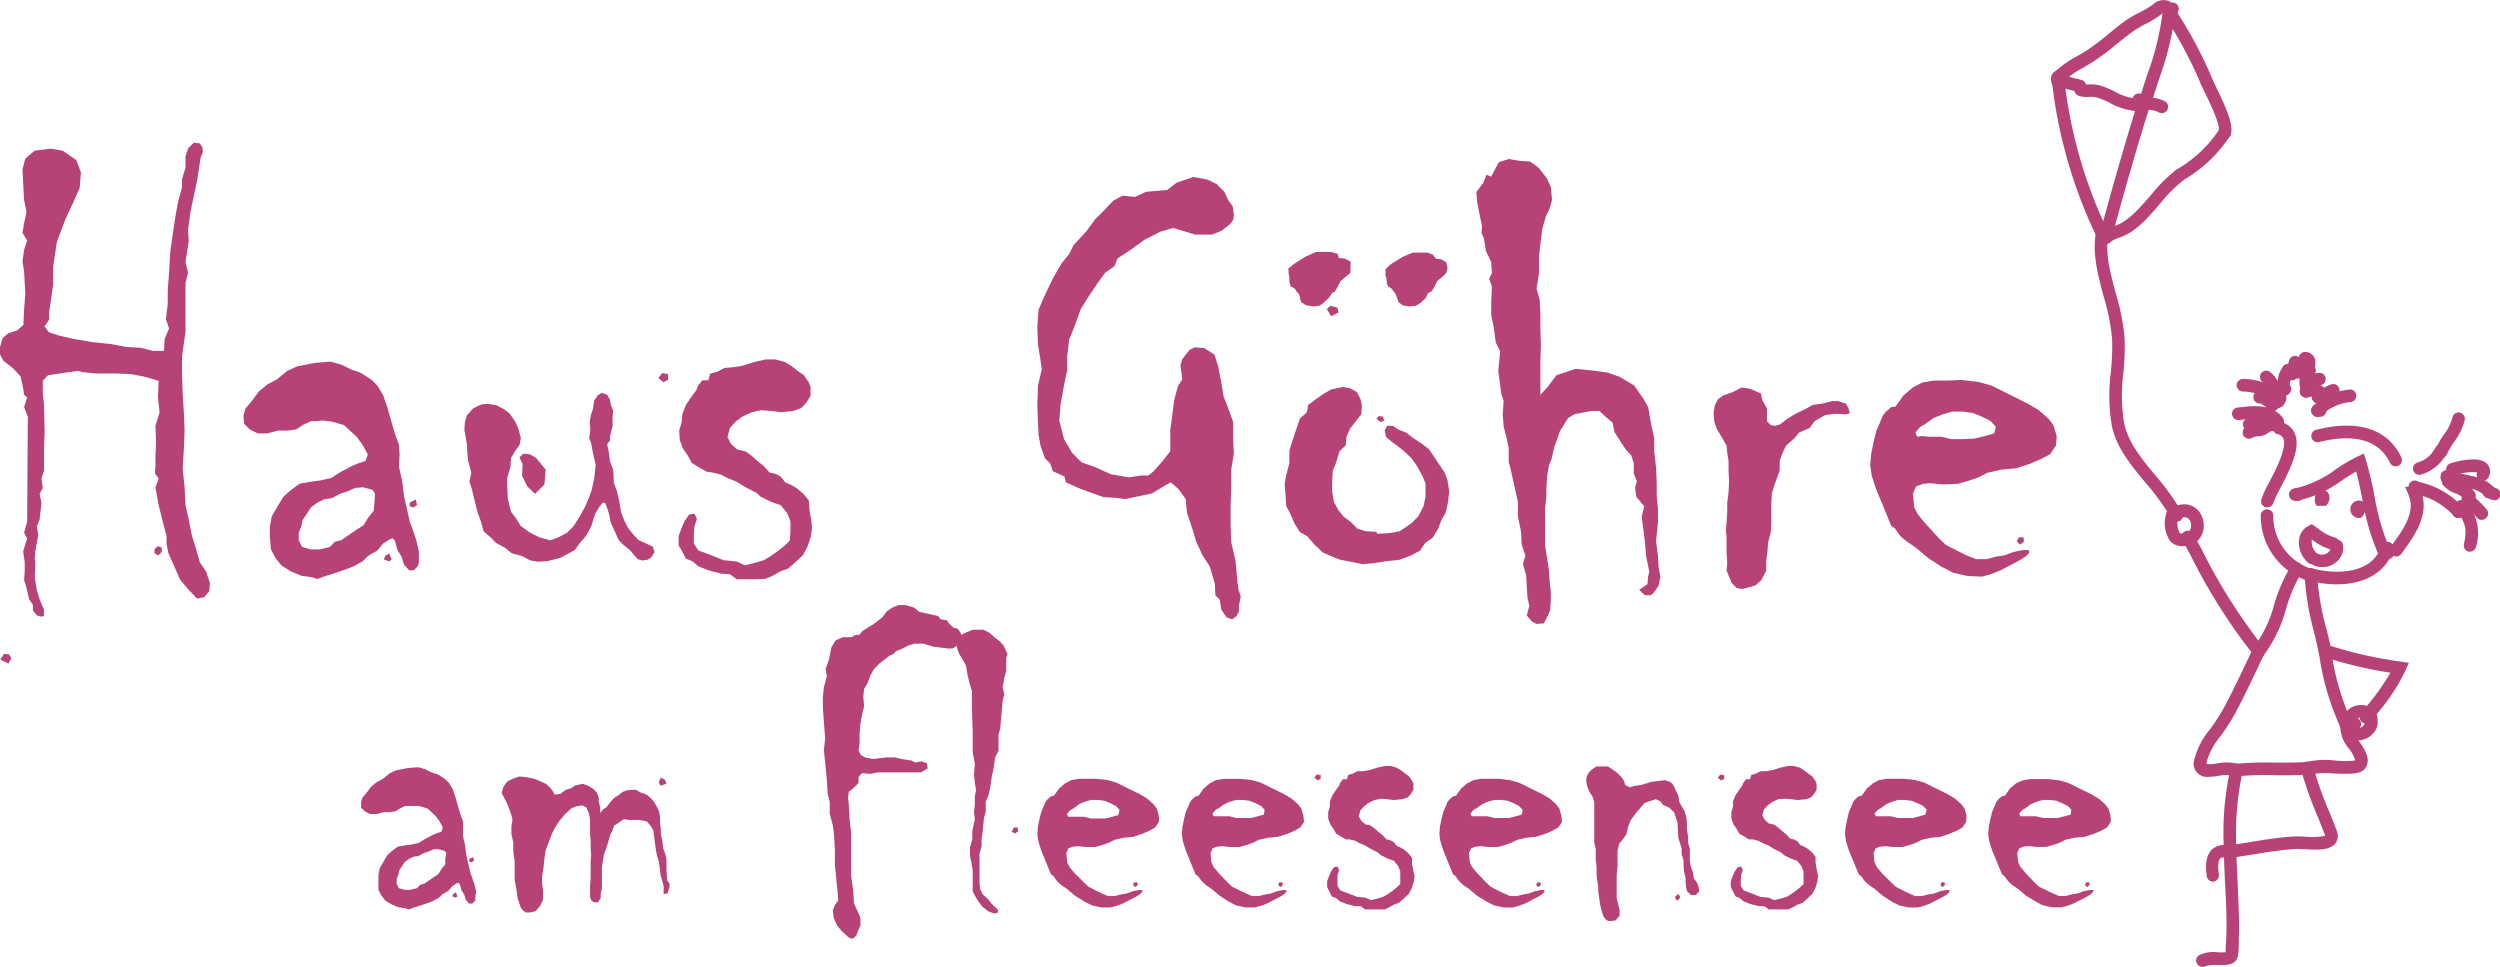 <svg id="Ebene_1" data-name="Ebene 1" xmlns="http://www.w3.org/2000/svg" viewBox="0 0 266.02 102.87"><defs><style>.cls-1,.cls-2{fill:#b74277;}.cls-1{fill-rule:evenodd;}</style></defs><path class="cls-1" d="M660.89,547.78" transform="translate(-406.79 -488.96)"/><path class="cls-2" d="M660.89,548.45a.66.66,0,0,1-.66-.57l-.07-.5a.66.66,0,0,1,.56-.75.67.67,0,0,1,.76.56l.07.5a.68.68,0,0,1-.57.76Z" transform="translate(-406.79 -488.96)"/><path class="cls-2" d="M654.16,558.86a.67.67,0,0,1-.65-.53c-.15-.7-.32-1.41-.49-2.11a28.78,28.78,0,0,1-1-6.11.67.67,0,0,1,.66-.68h0a.67.67,0,0,1,.67.65,27.74,27.74,0,0,0,1,5.83c.17.7.35,1.43.5,2.14a.67.67,0,0,1-.52.79Z" transform="translate(-406.79 -488.96)"/><path class="cls-2" d="M658.55,565.93a.64.64,0,0,1-.41-.14.67.67,0,0,1-.11-.94l.65-.81a24.38,24.38,0,0,0,2.47-3.5,43.7,43.7,0,0,1-7.2-1.72.67.67,0,0,1-.42-.85.66.66,0,0,1,.85-.41,44.72,44.72,0,0,0,7.87,1.8l.86.13-.35.8a21,21,0,0,1-3,4.58l-.64.81A.66.66,0,0,1,658.55,565.93Z" transform="translate(-406.79 -488.96)"/><path class="cls-2" d="M659.05,566H659l-.49-.07a.67.67,0,0,1,.18-1.33l.5.07a.67.67,0,0,1,.57.76A.67.67,0,0,1,659.05,566Z" transform="translate(-406.79 -488.96)"/><path class="cls-2" d="M657.73,567.74a1.1,1.1,0,0,1-.25,0,1.51,1.51,0,0,1-1.18-1,.67.67,0,0,1,.39-.86.66.66,0,0,1,.86.4c.06.15.12.16.14.16a.79.79,0,0,0,.63-.33.48.48,0,0,0,.11-.48.67.67,0,0,1,1.23-.51,1.73,1.73,0,0,1-.29,1.81A2.16,2.16,0,0,1,657.73,567.74Z" transform="translate(-406.79 -488.96)"/><path class="cls-2" d="M656.92,567.14a.7.7,0,0,1-.44-.17.68.68,0,0,1-.05-1l.4-.45a.67.67,0,0,1,.94-.05.66.66,0,0,1,.05.94l-.4.45A.66.66,0,0,1,656.92,567.14Z" transform="translate(-406.79 -488.96)"/><path class="cls-2" d="M644.12,580.23a.67.67,0,0,1-.09-1.33c.7-.1,1.43-.21,2.2-.34,1.48-.24,3-.49,4.51-.58a10.7,10.7,0,0,1,1.21,0,7.26,7.26,0,0,0,2.23-.08.62.62,0,0,1,0-.1c-.21-.55-.47-1.2-.74-1.88a40.5,40.5,0,0,1-1.81-5.09.68.68,0,0,1,.5-.81.67.67,0,0,1,.8.5,39.68,39.68,0,0,0,1.74,4.9c.29.69.55,1.35.76,1.92a1.35,1.35,0,0,1-.12,1.34c-.6.81-2,.72-3.41.63-.41,0-.8-.05-1,0-1.43.09-2.93.34-4.37.57-.79.13-1.53.25-2.25.34Z" transform="translate(-406.79 -488.96)"/><path class="cls-2" d="M644.07,580.3a.66.66,0,0,1-.33-.09.67.67,0,0,1-.24-.92l0-.07a.67.67,0,1,1,1.15.68l0,.07A.67.67,0,0,1,644.07,580.3Z" transform="translate(-406.79 -488.96)"/><path class="cls-2" d="M641.14,591.84a.67.67,0,0,1-.39-1.21,3.41,3.41,0,0,1,2-.34,8.1,8.1,0,0,0,.86,0c0-.21,0-.61.07-1.35v-.21c.08-1.48,0-3.58-.12-5.61-.06-1.29-.12-2.51-.12-3.46a.67.67,0,0,1,.66-.68.66.66,0,0,1,.67.66c0,.94.07,2.14.13,3.42.09,2.06.19,4.19.12,5.74,0,0,0,.09,0,.18,0,1.63-.12,2-.35,2.24-.4.44-1.11.44-1.93.43a4.35,4.35,0,0,0-1.17.08A.65.65,0,0,1,641.14,591.84Z" transform="translate(-406.79 -488.96)"/><path class="cls-2" d="M642.27,582.78a.68.68,0,0,1-.66-.57c-.21-1.39,0-2.37.6-2.91a2.07,2.07,0,0,1,2-.31.67.67,0,0,1-.35,1.29c-.22-.07-.62-.14-.8,0s-.32.7-.16,1.72a.68.68,0,0,1-.56.76Z" transform="translate(-406.79 -488.96)"/><path class="cls-2" d="M647.13,558.92a.68.68,0,0,1-.51-.23,60.37,60.37,0,0,1-6.72-10.62c-.29-.53-.58-1.06-.86-1.59a.67.67,0,1,1,1.17-.64l.87,1.6a59,59,0,0,0,6.56,10.38.66.66,0,0,1-.08.94A.64.64,0,0,1,647.13,558.92Z" transform="translate(-406.79 -488.96)"/><path class="cls-2" d="M639.37,547a.63.63,0,0,1-.5-.24.67.67,0,0,1,.07-.94l.25-.21a.67.67,0,0,1,.94.07.68.68,0,0,1-.07.95l-.25.21A.72.72,0,0,1,639.37,547Z" transform="translate(-406.79 -488.96)"/><path class="cls-2" d="M639,547.08a1.73,1.73,0,0,1-1.27-.52,3.41,3.41,0,0,1-.4-3.06.67.67,0,0,1,.82-.46.65.65,0,0,1,.47.81,2.27,2.27,0,0,0,.09,1.79s.15.16.55.08a.66.66,0,0,1,.79.51.67.67,0,0,1-.52.79A2.61,2.61,0,0,1,639,547.08Z" transform="translate(-406.79 -488.96)"/><path class="cls-2" d="M638.4,544.42h-.11l-.44-.07a.67.67,0,0,1,.22-1.32l.43.07a.67.67,0,0,1-.1,1.33Z" transform="translate(-406.79 -488.96)"/><path class="cls-2" d="M630.47,514.5a.66.66,0,0,1-.59-.36,51.64,51.64,0,0,1-4.69-16,1.71,1.71,0,0,0-.07-.26c-.25-.79,0-1.29.93-1.62a.67.67,0,0,1,.86.39.67.67,0,0,1-.39.86l-.1,0a2,2,0,0,1,.1.5,50.19,50.19,0,0,0,4.54,15.51.66.66,0,0,1-.28.9A.68.68,0,0,1,630.47,514.5Z" transform="translate(-406.79 -488.96)"/><path class="cls-1" d="M625.93,496.41" transform="translate(-406.79 -488.96)"/><path class="cls-1" d="M626.28,496.84" transform="translate(-406.79 -488.96)"/><path class="cls-2" d="M625.79,497.88a.7.7,0,0,1-.45-.17.67.67,0,0,1-.05-.95,10.48,10.48,0,0,1,2.48-1.8c.39-.22.8-.46,1.19-.72a24.66,24.66,0,0,0,2.16-1.64c.67-.55,1.36-1.12,2.07-1.6a12.3,12.3,0,0,1,1.26-.71,9.46,9.46,0,0,0,1.39-.82,1.64,1.64,0,0,1,1.68-.42,1.78,1.78,0,0,1,1,1.55.67.67,0,0,1-.57.76.66.66,0,0,1-.75-.57,1.17,1.17,0,0,0-.14-.48,1.1,1.1,0,0,0-.34.2,10,10,0,0,1-1.62,1,11.56,11.56,0,0,0-1.11.63c-.66.45-1.33,1-2,1.53a26.31,26.31,0,0,1-2.28,1.73c-.42.27-.84.52-1.24.76a9.3,9.3,0,0,0-2.17,1.54A.68.68,0,0,1,625.79,497.88Z" transform="translate(-406.79 -488.96)"/><path class="cls-2" d="M637.61,490.83a.67.67,0,0,1-.54-.26.68.68,0,0,1,.13-.94l.35-.27a.68.68,0,0,1,.94.13.67.67,0,0,1-.13.94l-.35.27A.66.66,0,0,1,637.61,490.83Z" transform="translate(-406.79 -488.96)"/><path class="cls-2" d="M638.75,508.24a.67.67,0,0,1-.57-.32.68.68,0,0,1,.22-.92,13.56,13.56,0,0,0,4.54-4.26.66.66,0,0,1,.91-.24.67.67,0,0,1,.24.92,14.84,14.84,0,0,1-5,4.72A.64.64,0,0,1,638.75,508.24Z" transform="translate(-406.79 -488.96)"/><path class="cls-1" d="M638.75,507.57" transform="translate(-406.79 -488.96)"/><path class="cls-1" d="M638.24,508.58" transform="translate(-406.79 -488.96)"/><path class="cls-2" d="M630.88,514.91a.7.7,0,0,1-.52-.25.67.67,0,0,1,.1-.94,4.17,4.17,0,0,1,1.3-.7l.29-.11c1.29-.51,2.48-1.88,3.63-3.21a16.23,16.23,0,0,1,2.55-2.56.66.66,0,0,1,.93.15.67.67,0,0,1-.15.94,15.1,15.1,0,0,0-2.32,2.34c-1.26,1.46-2.55,3-4.15,3.58l-.31.12a3.06,3.06,0,0,0-.93.49A.66.66,0,0,1,630.88,514.91Z" transform="translate(-406.79 -488.96)"/><path class="cls-2" d="M630.88,514.91a.67.67,0,0,1-.66-.55l-.09-.55a.67.67,0,0,1,1.31-.23l.1.55a.67.67,0,0,1-.54.77Z" transform="translate(-406.79 -488.96)"/><path class="cls-2" d="M638.4,544.42a.67.67,0,0,1-.59-.35,25,25,0,0,0-2.74-3.77c-1.57-1.9-3.06-3.69-3.56-6a19.45,19.45,0,0,1-.11-5.74,27.67,27.67,0,0,0,.14-3.49,22.73,22.73,0,0,0-.9-4.55c-.61-2.26-1.23-4.6-.83-6.76a.68.68,0,0,1,.79-.54.67.67,0,0,1,.53.78c-.36,1.87.21,4,.8,6.18a23.55,23.55,0,0,1,.94,4.83,27.8,27.8,0,0,1-.14,3.66,18.46,18.46,0,0,0,.09,5.35c.43,2,1.81,3.71,3.28,5.48a25.82,25.82,0,0,1,2.88,4,.67.67,0,0,1-.26.91A.72.72,0,0,1,638.4,544.42Z" transform="translate(-406.79 -488.96)"/><path class="cls-2" d="M638.4,544.42a.7.7,0,0,1-.41-.14.66.66,0,0,1-.12-.93l.26-.36a.67.67,0,0,1,.94-.12.66.66,0,0,1,.13.93l-.27.36A.67.67,0,0,1,638.4,544.42Z" transform="translate(-406.79 -488.96)"/><path class="cls-2" d="M639.94,546.9a.66.66,0,0,1-.58-.34.67.67,0,0,1,.25-.91,1.07,1.07,0,0,0,.24-1.22c-.17-.39-.5-.52-1-.39a.67.67,0,1,1-.34-1.29,2,2,0,0,1,2.58,1.18,2.34,2.34,0,0,1-.81,2.88A.66.66,0,0,1,639.94,546.9Z" transform="translate(-406.79 -488.96)"/><path class="cls-2" d="M639.94,546.9l-.14,0-.32-.07a.67.67,0,0,1,.28-1.31l.33.08a.66.66,0,0,1,.5.79A.67.67,0,0,1,639.94,546.9Z" transform="translate(-406.79 -488.96)"/><path class="cls-2" d="M647.13,558.92a.64.64,0,0,1-.43-.16.67.67,0,0,1-.08-.94,13.13,13.13,0,0,0,2.16-4.53,17.75,17.75,0,0,1,1.86-4.24.67.67,0,0,1,1.11.74,16.43,16.43,0,0,0-1.7,3.93,14.61,14.61,0,0,1-2.41,5A.68.68,0,0,1,647.13,558.92Z" transform="translate(-406.79 -488.96)"/><path class="cls-2" d="M652.58,550.76a.66.66,0,0,1-.23,0,7.27,7.27,0,0,1-5-6.92.67.67,0,0,1,.64-.68.65.65,0,0,1,.69.64,5.94,5.94,0,0,0,4.1,5.71.67.67,0,0,1,.39.86A.66.66,0,0,1,652.58,550.76Z" transform="translate(-406.79 -488.96)"/><path class="cls-2" d="M655.44,551.14a11.21,11.21,0,0,1-2.94-.4.67.67,0,0,1-.46-.82.66.66,0,0,1,.82-.47c2.07.57,6.27.81,7.32-2.37a.67.67,0,0,1,.85-.42.66.66,0,0,1,.42.84C660.58,550.11,658.08,551.14,655.44,551.14Z" transform="translate(-406.79 -488.96)"/><path class="cls-2" d="M660.46,548.31a.66.66,0,0,1-.6-.38,25.55,25.55,0,0,1-1.71-5.93c-.21-1-.4-2-.65-2.87-.47.27-.94.57-1.43.89a12.46,12.46,0,0,1-4.69,2.19.65.65,0,0,1-.77-.53.66.66,0,0,1,.53-.78,11.71,11.71,0,0,0,4.2-2,17.17,17.17,0,0,1,2.29-1.35l.69-.33.23.73a35.7,35.7,0,0,1,.9,3.77,25.08,25.08,0,0,0,1.62,5.63.68.68,0,0,1-.32.89A.72.72,0,0,1,660.46,548.31Z" transform="translate(-406.79 -488.96)"/><path class="cls-2" d="M651,542.26a.67.67,0,0,1-.08-1.33l.28,0a.67.67,0,0,1,.17,1.33l-.29,0Z" transform="translate(-406.79 -488.96)"/><path class="cls-1" d="M648.82,539.66" transform="translate(-406.79 -488.96)"/><path class="cls-1" d="M648.61,539.59" transform="translate(-406.79 -488.96)"/><path class="cls-1" d="M648.82,539.66" transform="translate(-406.79 -488.96)"/><path class="cls-2" d="M648.06,542.94l-.18,0a.67.67,0,0,1-.47-.83,12.57,12.57,0,0,1,.85-1.85c.72-1.38,1.91-3.67,1.49-4.65a.83.83,0,0,0-.61-.46.66.66,0,1,1,.36-1.28,2.13,2.13,0,0,1,1.47,1.21c.68,1.56-.54,3.91-1.52,5.79a12.31,12.31,0,0,0-.75,1.6A.66.66,0,0,1,648.06,542.94Z" transform="translate(-406.79 -488.96)"/><path class="cls-2" d="M649.28,535.15a.67.67,0,0,1-.64-.49l-.19-.67a.67.67,0,0,1,1.29-.35l.19.66a.67.67,0,0,1-.47.82Z" transform="translate(-406.79 -488.96)"/><path class="cls-2" d="M648,534.89a.66.66,0,0,1-.67-.58.68.68,0,0,1,.58-.75,1.24,1.24,0,0,0,.67-.21.67.67,0,1,1,1,.93,2.31,2.31,0,0,1-1.46.61Z" transform="translate(-406.79 -488.96)"/><path class="cls-2" d="M646.1,535.64a.67.67,0,0,1-.56-.29.68.68,0,0,1,.18-.93,2.69,2.69,0,0,1,1.15-.36c.36,0,.53-.08.6-.19a.67.67,0,1,1,1.13.71,2,2,0,0,1-1.55.81,1.53,1.53,0,0,0-.58.14A.62.62,0,0,1,646.1,535.64Z" transform="translate(-406.79 -488.96)"/><path class="cls-2" d="M648,534.89a.69.69,0,0,1-.5-.21c-.07-.09-.26-.06-.66,0a3.94,3.94,0,0,1-.6.09.67.67,0,1,1-.08-1.33l.4-.07a1.87,1.87,0,0,1,1.93.39.66.66,0,0,1,0,.94A.7.7,0,0,1,648,534.89Z" transform="translate(-406.79 -488.96)"/><path class="cls-2" d="M649.1,534.48a.65.65,0,0,1-.54-.27c-.68-.92-2.21-.72-3.44-.56h-.07a.68.68,0,0,1-.75-.58.67.67,0,0,1,.58-.75H645c1.41-.18,3.54-.45,4.69,1.1a.67.67,0,0,1-.15.93A.63.63,0,0,1,649.1,534.48Z" transform="translate(-406.79 -488.96)"/><path class="cls-1" d="M649.1,533.81" transform="translate(-406.79 -488.96)"/><path class="cls-1" d="M648.57,532.07" transform="translate(-406.79 -488.96)"/><path class="cls-2" d="M648.57,532.74a.67.67,0,0,1-.44-1.17l.32-.27a.67.67,0,1,1,.88,1l-.32.28A.65.65,0,0,1,648.57,532.74Z" transform="translate(-406.79 -488.96)"/><path class="cls-2" d="M648.69,532.48a1.91,1.91,0,0,1-1.09-.42,1,1,0,0,0-.29-.17.67.67,0,0,1-.74-.59.66.66,0,0,1,.58-.74,1.7,1.7,0,0,1,1.22.41c.24.17.3.19.36.17a.66.66,0,0,1,.8.49.67.67,0,0,1-.49.81A1.45,1.45,0,0,1,648.69,532.48Z" transform="translate(-406.79 -488.96)"/><path class="cls-2" d="M648.88,532.46a.66.66,0,0,1-.65-.56c-.17-.95-1.83-1.25-2.79-1.28a.67.67,0,0,1-.65-.69.68.68,0,0,1,.69-.65c.86,0,3.7.29,4.06,2.4a.66.66,0,0,1-.54.77Z" transform="translate(-406.79 -488.96)"/><path class="cls-2" d="M648.32,532.15l0-.09a.67.67,0,1,1,1.22-.54l-.61.28Z" transform="translate(-406.79 -488.96)"/><path class="cls-2" d="M648.89,532.47a.67.67,0,0,1-.24-1.3l.4-.15a.67.67,0,0,1,.47,1.25l-.4.15A.59.59,0,0,1,648.89,532.47Z" transform="translate(-406.79 -488.96)"/><path class="cls-2" d="M649.28,532.32a.67.67,0,0,1-.61-.4.69.69,0,0,1,.08-.68,1.25,1.25,0,0,1,.32-1.17A.67.67,0,0,1,650,530a.66.66,0,0,1,0,.94h0l0,0a.93.93,0,0,1-.53,1.24A.66.66,0,0,1,649.28,532.32Z" transform="translate(-406.79 -488.96)"/><path class="cls-2" d="M649.56,531.18a.64.64,0,0,1-.59-.37.66.66,0,0,1,.3-.89l.28-.14a.67.67,0,1,1,.6,1.19l-.29.14A.6.6,0,0,1,649.56,531.18Z" transform="translate(-406.79 -488.96)"/><path class="cls-2" d="M649.52,531.09a2,2,0,0,1-1.57-1,2,2,0,0,0-.41-.48.67.67,0,0,1-.14-.93.66.66,0,0,1,.93-.15,3,3,0,0,1,.7.78c.39.53.45.52.63.46a.68.68,0,0,1,.83.46.67.67,0,0,1-.46.83A1.89,1.89,0,0,1,649.52,531.09Z" transform="translate(-406.79 -488.96)"/><path class="cls-2" d="M649.85,531a.66.66,0,0,1-.3-.07l-.28-.14a.66.66,0,1,1,.59-1.19l.29.14a.66.66,0,0,1-.3,1.26Z" transform="translate(-406.79 -488.96)"/><path class="cls-2" d="M649.56,530.9a.64.64,0,0,1-.35-.1.68.68,0,0,1-.21-.93,2.1,2.1,0,0,0,.19-.61,2.31,2.31,0,0,1,.65-1.37.67.67,0,0,1,.87,1,1.81,1.81,0,0,0-.22.65,2.93,2.93,0,0,1-.36,1A.67.67,0,0,1,649.56,530.9Z" transform="translate(-406.79 -488.96)"/><path class="cls-2" d="M650.63,529.42a.67.67,0,0,1-.48-.2l-.35-.35a.68.68,0,0,1,0-1,.66.66,0,0,1,.94,0l.36.36a.67.67,0,0,1-.47,1.14Z" transform="translate(-406.79 -488.96)"/><path class="cls-2" d="M650.63,529.42a.67.67,0,0,1-.67-.64,2,2,0,0,1,.25-1,1.42,1.42,0,0,0,.13-.32.66.66,0,0,1,.7-.63.68.68,0,0,1,.63.71,2.15,2.15,0,0,1-.25.82,1.06,1.06,0,0,0-.13.34.67.67,0,0,1-.64.7Z" transform="translate(-406.79 -488.96)"/><path class="cls-2" d="M650.63,529.42a.67.67,0,0,1-.48-.2.66.66,0,0,1,0-.94l.36-.36a.66.66,0,0,1,.94,0,.68.68,0,0,1,0,1l-.35.35A.67.67,0,0,1,650.63,529.42Z" transform="translate(-406.79 -488.96)"/><path class="cls-2" d="M651.33,529.24a1.26,1.26,0,0,1-.76-.32.67.67,0,0,1-.11-.94.65.65,0,0,1,.73-.22,1.28,1.28,0,0,1,.34-.24.65.65,0,0,1,.89.29.67.67,0,0,1-.29.9.32.32,0,0,0,0,.07,1,1,0,0,1-.64.45Z" transform="translate(-406.79 -488.96)"/><path class="cls-2" d="M652.14,529a.62.62,0,0,1-.43-.16l-.31-.26a.67.67,0,1,1,.86-1l.31.26a.68.68,0,0,1,.08.94A.67.67,0,0,1,652.14,529Z" transform="translate(-406.79 -488.96)"/><path class="cls-2" d="M652.14,529a.67.67,0,0,1-.5-1.12.63.63,0,0,0,.13-.2.67.67,0,0,1,.34-1.27,1.11,1.11,0,0,1,1,.7,1.74,1.74,0,0,1-.46,1.67A.64.64,0,0,1,652.14,529Z" transform="translate(-406.79 -488.96)"/><path class="cls-2" d="M652.54,529.06h0l-.4,0a.67.67,0,1,1,.08-1.34l.4,0a.67.67,0,0,1,0,1.33Z" transform="translate(-406.79 -488.96)"/><path class="cls-2" d="M652.26,530.91a.69.69,0,0,1-.55-.29,2,2,0,0,1,0-1.92,3.46,3.46,0,0,0,.14-.43.67.67,0,0,1,1.31.25,3.93,3.93,0,0,1-.2.64,2.1,2.1,0,0,0-.18.71.67.67,0,0,1-.55,1Z" transform="translate(-406.79 -488.96)"/><path class="cls-2" d="M652.18,531.25h-.13a.66.66,0,0,1-.52-.78l.07-.36a.67.67,0,0,1,1.31.26l-.07.36A.66.66,0,0,1,652.18,531.25Z" transform="translate(-406.79 -488.96)"/><path class="cls-2" d="M652.18,531.25a.65.65,0,0,1-.57-.32.67.67,0,0,1,.24-.92,1.28,1.28,0,0,0,.28-.38,1.6,1.6,0,0,1,1.51-1,.65.65,0,0,1,.62.7.66.66,0,0,1-.7.63h0a1.68,1.68,0,0,0-.23.33,2.15,2.15,0,0,1-.76.85A.58.58,0,0,1,652.18,531.25Z" transform="translate(-406.79 -488.96)"/><path class="cls-2" d="M652.18,531.25a.65.65,0,0,1-.65-.53.68.68,0,0,1,.52-.79l.36-.07a.67.67,0,0,1,.26,1.31l-.36.07Z" transform="translate(-406.79 -488.96)"/><path class="cls-1" d="M652.54,530.52" transform="translate(-406.79 -488.96)"/><path class="cls-1" d="M653.46,531.19" transform="translate(-406.79 -488.96)"/><path class="cls-2" d="M653.46,531.86h-.12a.67.67,0,0,1-.54-.78,3.34,3.34,0,0,0,.06-.51.68.68,0,0,1,.7-.64.67.67,0,0,1,.63.7,3.48,3.48,0,0,1-.08.69A.66.66,0,0,1,653.46,531.86Z" transform="translate(-406.79 -488.96)"/><path class="cls-2" d="M653.46,531.86a.67.67,0,0,1-.66-.57.65.65,0,0,1,.56-.76,2.27,2.27,0,0,0,.7-.3,4.22,4.22,0,0,1,.8-.37.66.66,0,0,1,.84.43.67.67,0,0,1-.44.84,3.8,3.8,0,0,0-.55.26,3.3,3.3,0,0,1-1.15.46Z" transform="translate(-406.79 -488.96)"/><path class="cls-1" d="M653.39,532.64" transform="translate(-406.79 -488.96)"/><path class="cls-2" d="M653.39,533.31a.72.72,0,0,1-.44-.16.68.68,0,0,1-.07-.95,6.3,6.3,0,0,1,3.78-1.77.67.67,0,1,1,.24,1.31,5.13,5.13,0,0,0-3,1.34A.67.67,0,0,1,653.39,533.31Z" transform="translate(-406.79 -488.96)"/><path class="cls-2" d="M653.67,533.31h-.28a.67.67,0,0,1,0-1.34h.28a.67.67,0,0,1,0,1.34Z" transform="translate(-406.79 -488.96)"/><path class="cls-2" d="M661.71,538.58a.66.66,0,0,1-.61-.38v0c-1.42-3-4.88-2.88-7.54-2.2a.67.67,0,0,1-.81-.48.68.68,0,0,1,.48-.82c4.45-1.14,7.68-.09,9.08,2.94v0a.67.67,0,0,1-.32.89A.71.71,0,0,1,661.71,538.58Z" transform="translate(-406.79 -488.96)"/><path class="cls-1" d="M665.64,537.19" transform="translate(-406.79 -488.96)"/><path class="cls-2" d="M664.22,539.49a.68.68,0,0,1-.63-.44.67.67,0,0,1,.4-.86,3,3,0,0,0,1.89-1.5.67.67,0,1,1,1.21.57,4.36,4.36,0,0,1-2.64,2.18A.68.68,0,0,1,664.22,539.49Z" transform="translate(-406.79 -488.96)"/><path class="cls-1" d="M666.55,537.19" transform="translate(-406.79 -488.96)"/><path class="cls-2" d="M666.55,537.7a.74.74,0,0,1-.25-.05.67.67,0,0,1-.36-.87,9.05,9.05,0,0,1,.89-1.56,5.28,5.28,0,0,0,.91-1.8.67.67,0,1,1,1.31.27,6.59,6.59,0,0,1-1.11,2.27,7.87,7.87,0,0,0-.77,1.33A.69.69,0,0,1,666.55,537.7Z" transform="translate(-406.79 -488.96)"/><path class="cls-1" d="M666.76,537.26" transform="translate(-406.79 -488.96)"/><path class="cls-1" d="M667.75,538.9" transform="translate(-406.79 -488.96)"/><path class="cls-2" d="M671,540.1a.86.86,0,0,1-.27-.05.66.66,0,0,1-.36-.83,6,6,0,0,0-2.41.31.66.66,0,0,1-.85-.41.67.67,0,0,1,.41-.85s3-1,3.94.07a1.2,1.2,0,0,1,.15,1.36A.67.67,0,0,1,671,540.1Z" transform="translate(-406.79 -488.96)"/><path class="cls-1" d="M667.75,538.9" transform="translate(-406.79 -488.96)"/><path class="cls-1" d="M667.89,539.75" transform="translate(-406.79 -488.96)"/><path class="cls-1" d="M668.25,539.58" transform="translate(-406.79 -488.96)"/><path class="cls-2" d="M671.68,541.94a.66.66,0,0,1-.42-.15l0,0a3,3,0,0,0-1.6-.85.67.67,0,1,1,.07-1.33,4.11,4.11,0,0,1,2.37,1.14l0,0a.67.67,0,0,1,.1.94A.65.65,0,0,1,671.68,541.94Z" transform="translate(-406.79 -488.96)"/><path class="cls-2" d="M672.14,542.15a.47.47,0,0,1-.16,0,1.58,1.58,0,0,1-.47-.2l-.07,0a.67.67,0,1,1,.47-1.25,1.92,1.92,0,0,1,.25.12l.14.07a.66.66,0,0,1-.16,1.31Z" transform="translate(-406.79 -488.96)"/><path class="cls-1" d="M671.68,541.27" transform="translate(-406.79 -488.96)"/><path class="cls-1" d="M669.66,540.25" transform="translate(-406.79 -488.96)"/><path class="cls-2" d="M669.66,540.92a.63.63,0,0,1-.19,0l-.59-.14a6.36,6.36,0,0,1-1.27-.39.67.67,0,1,1,.57-1.21,5.25,5.25,0,0,0,1,.29,7.07,7.07,0,0,1,.69.18.66.66,0,0,1-.2,1.3Z" transform="translate(-406.79 -488.96)"/><path class="cls-2" d="M668,540.81a.67.67,0,0,1-.65-.55l-.07-.39a.67.67,0,1,1,1.31-.24l.07.39a.66.66,0,0,1-.54.78Z" transform="translate(-406.79 -488.96)"/><path class="cls-2" d="M669.52,542.37a.68.68,0,0,1-.58-.34,1.76,1.76,0,0,0-.86-.56,3.14,3.14,0,0,1-1.36-.93l-.06-.09,0-.1a1.5,1.5,0,0,0-.07-.2.9.9,0,0,1,0-.87.8.8,0,0,1,.69-.31.67.67,0,0,1,.67.67.85.85,0,0,1,0,.22,3.64,3.64,0,0,0,.72.39,2.84,2.84,0,0,1,1.48,1.12.67.67,0,0,1-.25.91A.66.66,0,0,1,669.52,542.37Z" transform="translate(-406.79 -488.96)"/><path class="cls-2" d="M670.87,544.28a.67.67,0,0,1-.53-.26,11.38,11.38,0,0,0-.83-.89c-.21-.21-.42-.42-.62-.64a.67.67,0,1,1,1-.9c.18.2.37.39.57.59a12.9,12.9,0,0,1,.94,1,.67.67,0,0,1-.11.94A.65.65,0,0,1,670.87,544.28Z" transform="translate(-406.79 -488.96)"/><path class="cls-1" d="M669.39,542" transform="translate(-406.79 -488.96)"/><path class="cls-2" d="M669.62,547.66l-.13,0a.66.66,0,0,1-.52-.79c.36-1.71.18-2.19-.82-3.66a.67.67,0,0,1,.18-.93.67.67,0,0,1,.93.18,4.93,4.93,0,0,1,1,4.69A.68.68,0,0,1,669.62,547.66Z" transform="translate(-406.79 -488.96)"/><path class="cls-2" d="M668.39,544.07a.78.78,0,0,1-.21,0,.66.66,0,0,1-.42-.84l.14-.43a.66.66,0,0,1,.84-.42.67.67,0,0,1,.43.84l-.15.43A.66.66,0,0,1,668.39,544.07Z" transform="translate(-406.79 -488.96)"/><path class="cls-2" d="M668.39,544.07a.72.72,0,0,1-.5-.22,7.58,7.58,0,0,0-3.64-2.22.66.66,0,0,1-.47-.82.68.68,0,0,1,.83-.46,8.83,8.83,0,0,1,4.27,2.6.67.67,0,0,1-.49,1.12Z" transform="translate(-406.79 -488.96)"/><path class="cls-2" d="M664.43,541.66a.7.7,0,0,1-.25,0l-.64-.26a.67.67,0,1,1,.5-1.24l.64.26a.67.67,0,0,1-.25,1.29Z" transform="translate(-406.79 -488.96)"/><path class="cls-1" d="M663.86,541.42" transform="translate(-406.79 -488.96)"/><path class="cls-1" d="M663.79,540.73" transform="translate(-406.79 -488.96)"/><path class="cls-2" d="M661.74,548.17a.68.68,0,0,1-.54-1.07c1.19-1.6,2.67-3.58,1.9-5.43l-.38-.92h1.14a.67.67,0,0,1,.67.67.69.69,0,0,1,0,.2c.68,2.38-1,4.61-2.22,6.27A.68.68,0,0,1,661.74,548.17Z" transform="translate(-406.79 -488.96)"/><path class="cls-2" d="M635.27,499.76l-.19,0a.67.67,0,0,1-.45-.84c.22-.72.45-1.42.68-2.11a29.42,29.42,0,0,0,1.56-6.26l.06-.59h.75a.66.66,0,0,1,.47,1.13,32.56,32.56,0,0,1-1.57,6.14c-.23.68-.46,1.38-.67,2.08A.66.66,0,0,1,635.27,499.76Z" transform="translate(-406.79 -488.96)"/><path class="cls-1" d="M635.27,499.1" transform="translate(-406.79 -488.96)"/><path class="cls-1" d="M635,499.52" transform="translate(-406.79 -488.96)"/><path class="cls-2" d="M635,500.33a.67.67,0,0,1-.67-.67v-.14a.67.67,0,0,1,.67-.67.66.66,0,0,1,.66.67v.14A.66.66,0,0,1,635,500.33Z" transform="translate(-406.79 -488.96)"/><path class="cls-2" d="M635,500.33h-.08l-.62-.08a.66.66,0,0,1,.16-1.32l.61.07a.67.67,0,0,1-.07,1.33Z" transform="translate(-406.79 -488.96)"/><path class="cls-2" d="M636.83,501a.68.68,0,0,1-.36-.1,2.54,2.54,0,0,0-.73-.22,3.79,3.79,0,0,1-1.07-.33.66.66,0,0,1-.27-.9.65.65,0,0,1,.9-.27,3.27,3.27,0,0,0,.71.19,3.67,3.67,0,0,1,1.17.39.67.67,0,0,1,.21.92A.64.64,0,0,1,636.83,501Z" transform="translate(-406.79 -488.96)"/><path class="cls-1" d="M636.83,500.37" transform="translate(-406.79 -488.96)"/><path class="cls-1" d="M643.51,503.08" transform="translate(-406.79 -488.96)"/><path class="cls-2" d="M643.51,503.75a.78.78,0,0,1-.21,0,.67.67,0,0,1-.42-.85c.21-.6-.9-2.9-1.43-4-.16-.32-.31-.64-.44-.91a43.52,43.52,0,0,0-3.94-7.37.67.67,0,0,1,1.07-.81,45.14,45.14,0,0,1,4.09,7.62c.12.27.27.57.42.9,1.1,2.28,1.85,4,1.5,5A.69.69,0,0,1,643.51,503.75Z" transform="translate(-406.79 -488.96)"/><path class="cls-2" d="M637.68,491.27a.66.66,0,0,1-.66-.56l-.07-.44a.66.66,0,0,1,1.31-.21l.08.44a.67.67,0,0,1-.56.76Z" transform="translate(-406.79 -488.96)"/><path class="cls-2" d="M634,500.75h0a6.32,6.32,0,0,1-2.69-.84,9.14,9.14,0,0,0-1.44-.59,3.3,3.3,0,0,0-.8-.05,2.71,2.71,0,0,1-1.14-.13.76.76,0,0,1-.42-.51l-.08,0h0l-.84-.23-.08,0a2,2,0,0,1-.69-.42l0,0a.66.66,0,0,1,0-.94.67.67,0,0,1,.94-.05l0,0a.66.66,0,0,0,.26.15l.79.22.11,0,.39.12a.67.67,0,0,1,.45.47H629a4,4,0,0,1,1.18.09,9.6,9.6,0,0,1,1.67.68,5.53,5.53,0,0,0,2.12.71.67.67,0,0,1,0,1.33Z" transform="translate(-406.79 -488.96)"/><path class="cls-2" d="M626.21,498.07h-.08a.67.67,0,0,1-.58-.75l.07-.55a.67.67,0,0,1,.75-.58.67.67,0,0,1,.57.75l-.07.55A.67.67,0,0,1,626.21,498.07Z" transform="translate(-406.79 -488.96)"/><path class="cls-2" d="M630.47,514.5a.67.67,0,0,1-.26-1.28l.31-.14a.67.67,0,0,1,.53,1.23l-.31.13A.66.66,0,0,1,630.47,514.5Z" transform="translate(-406.79 -488.96)"/><path class="cls-2" d="M630.79,514.36a.65.65,0,0,1-.54-.27l-.33-.44a.67.67,0,1,1,1.07-.8l.33.45a.66.66,0,0,1-.14.93A.65.65,0,0,1,630.79,514.36Z" transform="translate(-406.79 -488.96)"/><path class="cls-2" d="M631.06,514l-.17,0a.68.68,0,0,1-.48-.82c.79-3,2.87-10.33,3.88-13.35a.67.67,0,0,1,.85-.42.66.66,0,0,1,.42.84c-1,3-3.07,10.3-3.86,13.27A.67.67,0,0,1,631.06,514Z" transform="translate(-406.79 -488.96)"/><path class="cls-1" d="M634.18,503.53" transform="translate(-406.79 -488.96)"/><path class="cls-1" d="M633.85,501.36" transform="translate(-406.79 -488.96)"/><path class="cls-2" d="M634,500.75a.66.66,0,0,1-.4-.13.68.68,0,0,1-.13-.94l.38-.49a.66.66,0,0,1,.93-.13.65.65,0,0,1,.13.93l-.37.5A.67.67,0,0,1,634,500.75Z" transform="translate(-406.79 -488.96)"/><path class="cls-1" d="M634.5,503.68" transform="translate(-406.79 -488.96)"/><path class="cls-1" d="M635,505.14" transform="translate(-406.79 -488.96)"/><path class="cls-1" d="M635,505.14" transform="translate(-406.79 -488.96)"/><path class="cls-1" d="M635,505.14" transform="translate(-406.79 -488.96)"/><path class="cls-1" d="M636.76,502.71" transform="translate(-406.79 -488.96)"/><path class="cls-1" d="M635.41,501.4" transform="translate(-406.79 -488.96)"/><path class="cls-1" d="M635.41,501.4" transform="translate(-406.79 -488.96)"/><path class="cls-1" d="M635.41,501.4" transform="translate(-406.79 -488.96)"/><path class="cls-1" d="M637.6,506.67" transform="translate(-406.79 -488.96)"/><path class="cls-1" d="M642,503.55" transform="translate(-406.79 -488.96)"/><path class="cls-1" d="M638.75,507.57" transform="translate(-406.79 -488.96)"/><path class="cls-2" d="M641.81,571.62a1.41,1.41,0,0,1-1.53-1.84,8.3,8.3,0,0,1,1.7-3.25,22.27,22.27,0,0,0,1.49-2.33c.87-1.62,1.78-3.54,2.44-4.94l.62-1.3a.67.67,0,0,1,1.2.59c-.16.32-.37.76-.61,1.28-.67,1.41-1.59,3.35-2.47,5a24.14,24.14,0,0,1-1.58,2.47A7.47,7.47,0,0,0,641.6,570a1.62,1.62,0,0,0,0,.26,4.8,4.8,0,0,0,1.09-.06,4.79,4.79,0,0,1,2.32.07.67.67,0,0,1,.39.86.68.68,0,0,1-.87.39,3.89,3.89,0,0,0-1.67,0A7.69,7.69,0,0,1,641.81,571.62Z" transform="translate(-406.79 -488.96)"/><path class="cls-2" d="M644.75,571.57a.67.67,0,0,1-.07-1.33,32.24,32.24,0,0,1,4.16-.13c1.11,0,2.26,0,3.36-.06a.66.66,0,0,1,.72.61.67.67,0,0,1-.62.72c-1.16.09-2.34.08-3.48.07a31.23,31.23,0,0,0-4,.12Z" transform="translate(-406.79 -488.96)"/><path class="cls-2" d="M652.25,571.38a.65.65,0,0,1-.61-.41.67.67,0,0,1,.36-.87,8.63,8.63,0,0,1,3.2-.22,9.43,9.43,0,0,0,2.2,0,3.65,3.65,0,0,0-.66-1.26,3.64,3.64,0,0,1-.92-2.54.67.67,0,0,1,.79-.52.66.66,0,0,1,.52.78c-.07.35.37,1,.72,1.54.57.84,1.27,1.89.63,2.82-.46.65-1.51.64-3.34.57a9.1,9.1,0,0,0-2.63.11A.58.58,0,0,1,652.25,571.38Z" transform="translate(-406.79 -488.96)"/><path class="cls-2" d="M656.78,566.43h0a.68.68,0,0,1-.67-.68,1.76,1.76,0,0,1,.77-1.44,2.2,2.2,0,0,1,2-.16.67.67,0,0,1-.51,1.24.82.82,0,0,0-.74,0,.38.38,0,0,0-.18.34A.67.67,0,0,1,656.78,566.43Z" transform="translate(-406.79 -488.96)"/><path class="cls-2" d="M658.55,565.93h-.09a.67.67,0,0,1-.57-.76l.07-.5a.67.67,0,0,1,1.32.19l-.07.5A.66.66,0,0,1,658.55,565.93Z" transform="translate(-406.79 -488.96)"/><path class="cls-2" d="M656.48,566.83a.66.66,0,0,1-.62-.42l0,0a27.9,27.9,0,0,1-2.34-8.13.67.67,0,0,1,.62-.72.66.66,0,0,1,.71.62,26.8,26.8,0,0,0,2.25,7.74l0,0a.68.68,0,0,1-.37.87A.79.79,0,0,1,656.48,566.83Z" transform="translate(-406.79 -488.96)"/><path class="cls-2" d="M656.48,566.83a.67.67,0,0,1-.66-.57.66.66,0,0,1,.56-.76l.82-.14a.67.67,0,0,1,.25,1.32l-.87.14Z" transform="translate(-406.79 -488.96)"/><path class="cls-2" d="M657.33,566.69a.59.59,0,0,1-.29-.07l-.55-.26a.67.67,0,0,1,.58-1.2l.54.26a.66.66,0,0,1,.32.89A.68.68,0,0,1,657.33,566.69Z" transform="translate(-406.79 -488.96)"/><path class="cls-2" d="M644.12,580.23a.68.68,0,0,1-.67-.6,31.17,31.17,0,0,1,.56-8.32l.08-.51a.68.68,0,0,1,.77-.56.67.67,0,0,1,.55.77l-.08.51a30.45,30.45,0,0,0-.55,8,.67.67,0,0,1-.59.73Z" transform="translate(-406.79 -488.96)"/><path class="cls-1" d="M653.3,542.78c-.37-.51-.16-1,0-1.7,1.59-.23,1.61,1.08,1,1.7Z" transform="translate(-406.79 -488.96)"/><path class="cls-1" d="M658,544.06a.93.93,0,1,1-.14-1.84C658.64,542.3,658.73,543.49,658,544.06Z" transform="translate(-406.79 -488.96)"/><path class="cls-2" d="M652.83,549a.64.64,0,0,1-.41-.14,2.85,2.85,0,0,1-1-2.38,1.88,1.88,0,0,1,1-1.56l.36-.19.33.23.36.25a4.89,4.89,0,0,0,1.74.94.67.67,0,0,1,.52.79.66.66,0,0,1-.79.52,5.67,5.67,0,0,1-2.16-1.1.78.78,0,0,0,0,.24,1.51,1.51,0,0,0,.52,1.21.67.67,0,0,1,.11.94A.64.64,0,0,1,652.83,549Z" transform="translate(-406.79 -488.96)"/><path class="cls-2" d="M653.88,549.3a2.71,2.71,0,0,1-.68-.09.67.67,0,0,1-.49-.81.68.68,0,0,1,.81-.49,1,1,0,0,0,1-.16.75.75,0,0,0,.28-.51.66.66,0,0,1,.44-.83.67.67,0,0,1,.84.44,1.89,1.89,0,0,1-.52,1.76A2.24,2.24,0,0,1,653.88,549.3Z" transform="translate(-406.79 -488.96)"/><path class="cls-2" d="M429.13,551l-.07.87-.54.64-.77.14-.95-1-.84-1-.67-1.52-.58-1.31-.2-1v-.84l-.27-1-.57-2.26-.34-1.89.34-.94-.4-.57.06-.68v-1.18l.07-1.45-.07-1.72.44-1.44-.17-1.59.07-1.78-1.52-.44-1.38-.27-1.58-.07h-2.12l-1.45-.13-.58-.14-1.92.27-1.24.2-.54.58v1.28l.13,1.24.07,2.9-.07,1.89v2.26l-.27.84.14,1-.34.61.2,1-.2,1.78-.3.68.16.91-.3,1.65-.07.91.07.4-.07,1.59.21,1.31.3,1,.47,1.11v.67l-.27.07-.5-.14-.41-.54v-.57l-.4-.6-.34-1.45-.2-.58.07-.94v-1l-.17-1.12.43-1.38-.33-.61.33-1.17.07-11.19-.4-1,.33-1.05-.33-.27-.1-.71-.27-1.24-.81-.88-1-.77-.4-.74v-.65l.27-1,.6-.54,1-.34.64-.57.07-1.58.13-1.72-.13-2.43-.17-1,.17-1.25.33-1-.5-.81.17-1,.26-1.25-.26-1.25-.17-3.23.3-1.18,1-.84,1.69-.21,1.28.21,1.45,1,.5,1.31-.13,1.66-.64,1.44-.88,1.89-.91,2.39-.4,2.7v1.92l-.44,3V523l-.47.7.47.61,1,.34,1.59.37,2,.34,1.92.2,1.79.33,1.45.07,1.31.34h1.18l.07-1.28.47-1.11-.34-1,.2-1.58v-1.45l.14-1.92.13-2.23.31-2.19.27-1.75.27-1.45.4-1.45V508l.37-1.18V505.6l.27-.84.61-.61.64.07.27.4.06.51-.26.67-.14,1-.23,1.45-.27,1.25-.41,1.92-.27,2,.07,1.22-.34,2.22.27,1.11-.27,1.08v5.19l-.37,2.63V529l.07,1.88.13,2.06.07,1.78-.07,1.89-.13,2.26.2,1.85.1,2,.34,1.51.34,1.72.47,1.52.37,1.31.67,1ZM408,559l-.31.57-.87-.43.4-.61.54.07ZM424,547.69l-.37.37-.4-.24v-.4l.33-.34.44.14Z" transform="translate(-406.79 -488.96)"/><path class="cls-2" d="M451.37,548.67l-.07.47-.47.5h-.5l-.54-.57-.27-.88-.44-.7-.27-1-.27-.27-.4.2-.58.37-.6.74-1,.58-.61.6-1,.54-1.18.44-1,.34-.91.27-.68.27-.7-.21-1-.13-1.15-.47-1-.64-.64-.81-.47-.91L435.5,546v-1l.2-1.08.64-1.11.61-1,.84-.74.88-.64,1.18-.21,1-.13,1.18-.27,1-.64,1.31-.68.64-.27.68-.2.27-.7-.54-1-.64-.88-1.35-1.25-1.38-.4L441,533.7l-.41.07h-.7l-.85.4-.74.48-.91.13h-1l-1.18.3h-1l-.85-.43-.6-.61-.07-.84.2-.74.71-.85.74-1,.91-.75,1-.53,1.11-.91,1.05-.48,1.92-.37,1.65-.13,1.18.34,1,.5,1,.34,1.18.77.61.61.6,1,.44,1.24.34,1.22.47,1.61.44,1.22.07,1-.07,1.32.34,1.51.2,1.59.61,2.76.37,1,.33,1,.27,1.18Zm-4.68-7.18-.27-.41-1-.27-.84.07-.74.34-.85.27-.87.47-.85.13-.74.37-.64.48-.4.6-.51.78-.13.67-.27.64v.81l.34.71.91.27h1l1.08-.27.51-.54.67-.17,1.58-1.08.78-.5L446,544l.57-.71.07-.94Zm1.78,7-.27.21-.57-.21.17-.4.4-.24Zm2.7-5.79-.41.27-.37-.14v-.4l.64-.31Z" transform="translate(-406.79 -488.96)"/><path class="cls-2" d="M476.44,547.69l-.33.57-.44.27-.54.07-.47-.14-.31-.33-.54-.64-.67-.54-.51-.51-.87-1.92-.14-.81-.23-.71-.2-.54h-.27l-.34.41-.41.67-.23.64-.2.68-.34.7-.41.61-.5.57-.54.75-.91.5-.67.34-1.32.34-1,.06-.81-.13-.91-.47-1.11-.31-.74-.6-.91-.48-.54-.57-.78-.67-.27-1-.4-1.11-.27-1.08L457,541l-.26-.78.2-1-.34-1.25-.07-.67-.06-1.05-.14-.87-.13-.64.06-.88.21-.71.67-.74L458,532l.71-.07.87.14.85.44.6.47.58.84.33.74.27,1-.13.74-.47.64-.44.74-.07,1-.34,1.11v.94l.07,1.32.34,1.38.5.64.54.87,1,.71.94.47,1.18.34.91-.34.88-.47.71-.71.67-1.07.5-.91.41-.91.34-.95.27-1.24.16-1.45-.3-1.25-.2-1.11-.2-.47.13-.91-.07-.88.14-.71.2-.6.14-.91.37-.54.4-.27.61.2.3.54.07.47.27.71-.07.67v1l-.27,1v.47l-.3.41.17.84.13,1,.34.87.07,1.39.33.91.27,1.17.14.95.37,1,.4.78.54.67.57.61,1.52.71Zm-11.59-8.76-.13,1.58-1,1-.81-.78-.57-1.14.06-1.25-.33-.71.4-.4.71.07.67.4Z" transform="translate(-406.79 -488.96)"/><path class="cls-2" d="M477.89,529.36l-.5.27-.54-.44.4-.54.64.13Zm15.3,15.8-.13.94-.34,1-.47.91-.71.67-.88.78-.77.27-.84.47-.75.34-1,.06h-2.12l-.71-.54-.94-.06-1.32-.34-1.11-.44-.64-.54-.68-.27-.4-.77L479,547v-1l.37-1,.27-.6.47-.68.58-.1.26.57-.26.74-.07.85v1l.47.75.91.33.94.37.84.34,1.39.14.87.4,1.11-.27.91-.27.68-.4.91-.64.67-.54.51-.51.07-.94v-1.11l-.34-.85-.71-.87-1-.34-1.14-.57-.44-.41-1.25-.64-.87-.54-1-.4-.61-.34-.91-.23-.6-.07-.85-.47-.77-.48-.47-.84-.47-.67-.34-.91-.07-1,.27-.94.07-.84.4-1,.54-.81.57-.77.14-.41.47-.6h.64l.2-.71.75-.2.77-.41.91-.07,1-.16,1.31-.41,1.18-.27h1l1,.27.7.41.81.64.51.33.54.78.2.47v1l-.48.74-.47.5-.84.34-1.39.14-1.12-.14-.95-.07-1,.21-1,.47-.68.5-.64.68-.27,1,.4.75.64.57.88.2.65.47.61.54.7.57.61.68.65.13.54.31.47.6.64.27.61.37.71.61.54.67.07,1,.21,1.11Z" transform="translate(-406.79 -488.96)"/><path class="cls-2" d="M538.82,552.41l-.2,1v.64l-.27.47-.44.34-.61-.21-.57-.87-.14-1-.47-.47-.06-1.25-.54-1.82-.78-1.21-.67-1.45-.37-1.25-.61-1.82-.13-1.45-.78-1.07-.81-.71-1,.57-1,.61-2.83.6-1.08-.13-1.25-.07-2.42-.87-1.59-.71-.13-.61-1.25-.57-.27-.81-.57-.57-.47-1.32-.2-1.14-.07-1.25-.07-1.95.07-2.06.4-1.72-.13-1-.27-1.65-.07-1.92.14-1.82.6-1.38.91-1.92.91-1.58.81-1,.51-1,1.34-1.44.91-1.25,1-1,.94-1,1-.54,1.32.13,1.18-.54,2.25-.2,1-.77,1.79-.61,1.45.27,1,.47.85.84.4.88.47.64.14.94-.07.51-.34.47-.91.71-1,.4h-1.82l-1.08-.33-1.24-.37-1.32.37-1.72.87-1.38,1-1.51,1-.31.81-1,.71-.91,1.25-1,1.51-.68,1.08-.6,1.69-.64,1.58-.21,1.79v1.45l-.33,1.58-.37,2.06-.14,1.75.51,2,.87,1.45,1,1,1.38.47,1.72.78,1.92.33,1.38-.2h.71l.54-.44,1-1.14.78-1v-2.29l.2-1.45.2-1.65.41-1.52.47-.74-.2-1.51.2-.64.37-.48.4-.5.54-.27,1,.07,1.11.7.41,1.32.33,1.72.24,1.45.47,1.18.54,1.51v1.79l.07,1.58-.27,1.65v2l-.07,1.65v2.26l.07,1.88.47,2.06.17,2,.13,1Z" transform="translate(-406.79 -488.96)"/><path class="cls-2" d="M561,541.22l-.13,1.18-.24,1.08-.47.84-.34.91-.57.94-.81.57-.54.81-1.11.58-1.11.4-1.32.14-1.31.2-1.25.13-1.31-.27-1.08-.2-1-.4-.85-.37-.87-.81-.78-.91-.81-.48-.57-.9-.4-.95-.48-.91-.06-1-.1-1.32.16-.94.34-1.32v-1.31l.41-1.31.7-2.09.75-.68.13-.77.71-.54.87-.61.85-.5,1.24-.27.81.13.71.41.4.77.14.68-.07.91-.54.7-.64.81-.4.91-.07.88-.67.64-.37,1.24-.34.81-.07,1.25v1l.2,1.11.47.87.58.71.74.54.71.71.87.27,1.11.06.14.21,1.25-.07,1.11-.2,1.25-.84.74-.75.57-1.11.2-1v-1.38l-.34-.81-.57-1.05-.6-.84-.78-.74-.81-.64-.64-.47-.47-.41-.14-.71.27-.47H555l.61.41.84.33.54.44,1.11.74.75.58.5.74.61.91.54.81.3.77ZM550.48,518l-1.05.87-.27.57-.33.54-.27.14-.37.54-.54.5-.47.34-.64.07-.81-.14-.51-.33-.2-.85-.27-.27-.2-.33-.41-.21L544,519v-.4l-.06-.34-.07-.71.64-.53,1.25-.78,1.08-.47h1.61l.68.2.13.44.64.07.61.33Zm-1.25,4.21-.81.4-.44-.77.38-.34.74.2Zm4.85,11.52-.4.14-.44-.37.27-.27.44.06Zm6.74-16.24-.13.51-.47.47-.51.4-.27.57-.33.54-.34.14-.27.54-.51.5-.54.34-.77.07-.67-.14-.41-.33-.3-.85-.2-.27-.27-.33-.34-.21-.14-.37v-.4l-.13-.34v-.71l.54-.53,1.25-.78,1.11-.47h1.58l.54.2.34.44.57.07.54.33Z" transform="translate(-406.79 -488.96)"/><path class="cls-2" d="M583.47,550.32l-.2,1-.54.74-.3.24h-.61l-.61-.57.88-.61.07-.78.13-.54-.34-1.65-.13-1.58-.34-2.63.27-1.11-.84-1-.14-1,.21-.64-.34-.81v-1.11l-.27-.84-.61-.68-.43-.64-.75-1.18-.2-1-.91-.77-.47-.47h-.91l-1.72.33-.71.41-.87,1.38-.64,1.82-.27,1.21-.27.64-.2,1.18-.07,1.25v.94l-.14,1.18V547l.41,2.63.07,1.14.13,1.18v.84l-.07,1.11-.27.61-.4.78-.78.06-.54-.3-.5-.61.27-1-.2-.94-.14-2.36-.34-1.18.27-.88-.4-1.18-.07-1.38-.33-1.58V542.4l-.14-.64-.64-2.9-.2-.74v-1.45l-.2-1-.34-1.31-.1-1.31.1-1.45-.24-.68-.33-2.49.2-2.09-.47-.94-.21-1.59-.27-1.31v-1.38l.07-1.72-.3-.78.3-.6-.07-1.18-.57-1.18-.2-1.32-.27-.6.07-.64-.27-1.32-.27-1.38-.07-1,.74-1,.34-.84.5.2.27-.54.54-1,1.05-.34,1.18.2,1.11.07.94.71.85,1.11.4.88.13,1.38-.26.91-.41.87-.37,1.32-.2,1.58-.14,1.32V518l-.27,1.65.34,1.24.07,1.59v1.72l.06,1.51-.06,1.65v3.61l.77-.84.95-1.25,2-.67,2.06.2,1.38.2,1.31.47,1.52.91,1,1.45.48.84.33,1.92.31,1.39v1.38l.2,1.78.07,1.66v1.38l.13,1.31v1.45l-.2,2,.2,1.55.07,1.21Z" transform="translate(-406.79 -488.96)"/><path class="cls-2" d="M603.62,532.93l-.47.13-.64-.06h-.61l-.91.13-1.11.64-.54.74-1.11.47-.47.58-.91.81-.41.84-.27.77v1l-.27.78-.3.81-.27.91-.06,1v2.2l-.07,1-.27,1-.07.94-.13,1.05v1l-.51,1-.61.57-.91.27-.6.13-.54-.13-.51-.54-.27-.64-.27-.67.07-.78-.07-1.11V546.1l-.07-.74.07-.84.07-1.11v-.95l.14-1.11.06-1.11-.06-1.25v-1l-.14-.84-.07-.77-.57-1-.47-.77-.27-.81-.07-.91.14-.84.33-.61.58-.41.94-.33,1-.51.9.14,1.15.5.13.68.51.91v1.38l.41.4.4.07.57-.14.68-.53.91-.58,1-.47.88-.5,1-.14,1.11-.27h.61l.84.27.27.51Z" transform="translate(-406.79 -488.96)"/><path class="cls-2" d="M625.56,536.37l-.61.91-1,.53-1.18.51-1.45.47-1.59.14-1.45.33-1,.51-1.18.4-1,.27-1.59.07-1.24-.13-.85.06-.74.27-.34.78.14,1.45.4.77.78.95,1.45,1.58.74.71,1.45.74.77.37,1,.4h1.11l1-.27.88-.13,1-.37,1-.2h.6l.07.27-.34.37-.61.4-1,.54-1.11.57-1,.41-1,.27-1.51-.07-1.52-.34-1.25-.64-1.44-.94-1.32-1.11-.91-.61L609,546l-.58-.81-.4-.3-.84-2.06-.74-1.78-.48-1.45-.16-1.12.1-1.24.27-1.32.27-1.11.33-.74.34-.84.3-.41.61-.54.47-.06.84-1.18,1-.85,1-.53,1.25-.21h1.58l1.32-.06,1.78.2,1.45.4,4,2,1.05.64,1,.88.54.7.34,1.18Zm-6.4-2-.57-.62-.88-.44-1-.41-1.11-.14h-1.08l-1,.28-1,.41-.88.64-.51.28-.53.61.2.45.47-.07.77.07h1.32l1.11.26h1.15l1.24-.06,1.12-.27,1-.28Zm3,12.21-.4.34-.37-.34.2-.44h.51Z" transform="translate(-406.79 -488.96)"/><path class="cls-2" d="M457.36,584.47l0,.31-.31.33h-.33l-.36-.38-.17-.57-.29-.46-.18-.64-.17-.18-.27.13-.37.25-.4.48-.64.38-.4.39-.68.36-.77.28-.66.22-.6.18-.44.18-.46-.14-.64-.08-.75-.31-.69-.42-.41-.53-.31-.6,0-.95v-.63l.13-.71.42-.73.4-.68.55-.49.58-.42.77-.13.68-.09.77-.17.66-.42.86-.44.42-.18.45-.13.17-.47-.35-.64-.42-.57-.88-.82-.91-.26-.73,0-.26,0h-.46l-.55.26-.49.31-.6.09h-.66l-.77.2h-.68l-.55-.29-.4-.39,0-.55.13-.49.46-.55.49-.64.59-.49.66-.35.73-.6.68-.3,1.26-.25,1.08-.08.77.22.64.33.69.22.77.5.4.4.39.64.29.82.22.79.31,1.06.29.79,0,.69,0,.86.22,1,.13,1,.4,1.81.24.68.22.62.18.77Zm-3.07-4.7-.17-.26-.64-.18-.55,0-.49.22-.55.18-.57.31-.55.09-.49.24-.42.31-.26.4-.33.5-.09.45-.18.41V583l.22.47.6.17h.64l.7-.17.33-.36.44-.11,1-.7.51-.33.35-.58.38-.46,0-.62Zm1.17,4.57-.17.13-.38-.13.11-.27.27-.15Zm1.77-3.8-.27.18-.24-.09v-.26l.42-.2Z" transform="translate(-406.79 -488.96)"/><path class="cls-2" d="M478.05,583l-.05.47-.18.55-.41.09v-.86l-.13-.47-.19-.61-.09-.82-.13-.82-.17-.5-.13-.71-.26-2-.29-.49-.4-.46-.42-.09-.35-.07-.59,0h-.53l-.55-.09-.67.46-.37.22-.22.62-.22.42-.18.68-.24.75-.22.59-.13.77-.09.6,0,.79,0,.42v1l-.13.64,0,.44-.29.46H470l-.31-.24-.11-.31v-1.21l.06-.86v-1.67l.05-.77-.05-.82v-.7l-.06-.64v-1.58l-.13-.69-.27-.61-.4-.22-.63.09-.56.22-.39.35-.42.42-.49.61-.39.6-.38.72-.31.82-.37,1-.14,1-.08.82-.14.86V583l.09.73v1l-.31.63-.5.56-.53.13h-.51l-.31-.24-.22-.31-.33-1-.13-1-.18-.91v-1l0-1-.14-1,0-1-.2-.86v-.86l.11-.64-.11-.53-.22-.64-.26-.64-.56-1.08.16-.6.26-.39.22-.27.73-.33.53-.17.77.08.82.18.59.24.67.31.42.4.26.33.22.4.6-.09L467,573l.57-.17.42-.29.81-.18.58.22.51.29.39.4.22.55v.44l.16.64,0,.57.31-.39.35-.22.42-.55.4-.45.46-.28.44-.36.51-.17L474,573l.47,0,.44.27.64.22.53.42.37.48.26.47.23.48.08.6v.64l.09.61v.56l.16.68.09.79.22.6.13.55,0,.53v.68l.05.6,0,.44Zm-.35-10.65-.6.22-.22-.35.22-.51.47.24Z" transform="translate(-406.79 -488.96)"/><path class="cls-2" d="M509.13,556.74l-.13.53-.4.42-.42.27-.53,0-1.5-.18-1.12-.33h-.95l-.64.2-.68.35-.67.27-.2.26-.44.2-1.12.86-.55.58-.36.64-.26.72-.42.75-.09.82.09,1-.22.91-.18,1-.08,1.06v1l-.11.76.24.46.44.26.86.18,1.45-.18H502l.75.18,1,.15.46.22.64-.13.57.22.09.53-.7.42h-1.68l-1.24,0H500.2l-.82.17-.86-.09-.37.4,0,.64-.53.55-.51.4-.08.64.08.71.09,1.67.16,1.37,0,1.35v1.54l0,1.68.22,1.56.08,1.37.4.86.29.66v.82l-.29.64-.13.39-.27.29-.3.09-.34-.2-.7-.66-.46-.55-.36-.82-.09-.81.22-.53.36-.51-.13-1.52-.23-2.23,0-1.66-.09-1.58-.13-1-.33-1.24V574.3l-.22-.9-.09-1.53-.31-3.08.13-1.26-.24-3.24V563.1l.11-1,.31-1.21-.13-.73.35-1,.27-1.34.46-.73.77-.33h.91l.39-.22.47-.05.26-.35.64-.42.66-.4.91-.72.41-.58.62-.42.64-.26h.73l.9.26.58.47,2,.44.29.35.66.11.2.31.44.44.51.15.31.45Z" transform="translate(-406.79 -488.96)"/><path class="cls-2" d="M514,558.57l-.14.42v.53l0,.82-.2.73-.18,1,.18.77-.18.68-.08.87-.18,2.11-.18.64,0,.71,0,1-.37.72-.13,1-.22,1.08-.18,1.19-.18.81-.28.62,0,.46v.62l-.18.6-.08.77-.05.62-.13.86V579l-.22.81v2l0,.64V583l.09.64.27.51.59.53.31.42.73.71-.09.33h-.46l-.53-.23-.64-.5-.6-.86-.4-.73,0-.71,0-.9v-.68l-.14-.78L510,580v-.86l.25-.86,0-.86.13-.62.14-.68-.09-.73.09-.81v-.89l.13-.68-.13-.73-.09-.9.09-1.13-.23-1.25,0-1.24,0-1-.08-2.29,0-.95,0-1-.25-.86-.22-.9-.17-1-.36-.64-.37-.6-.22-.66v-.81l.4-.51.63-.31.64-.26h.58l.55,0,.64.31.62.55.46.35.44.47Zm1.12,18.84-.31.24-.37-.17.22-.47.42,0Z" transform="translate(-406.79 -488.96)"/><path class="cls-2" d="M530.11,576.42l-.4.59-.64.36-.77.33-.95.31-1,.09-.95.22-.66.33-.77.26-.64.18-1,0-.81-.09-.55.05-.49.17-.22.51.09,1,.26.51.51.61,1,1,.48.46.95.49.51.24.62.27h.73l.68-.18.57-.09.64-.24.64-.13h.4l0,.17-.22.25-.39.26-.69.35-.73.38-.68.26-.66.18-1,0-1-.22-.81-.42-1-.62-.86-.73-.6-.4-.44-.42-.37-.52-.27-.2-.55-1.35-.48-1.17-.31-1-.11-.72.06-.82.18-.86.18-.73.22-.48.22-.55.2-.27.39-.35.31-.05.55-.77.64-.55.66-.35.82-.14h1l.86,0,1.17.13.94.27,2.63,1.3.68.42.64.57.36.46.22.78Zm-4.19-1.29-.38-.4-.57-.29-.64-.27-.73-.09h-.71l-.64.18-.64.27L521,575l-.33.18-.35.4.13.29.31,0,.51,0h.86l.72.18h.75l.82,0,.73-.18.64-.18Zm1.94,8-.27.22-.24-.22.13-.28h.33Z" transform="translate(-406.79 -488.96)"/><path class="cls-2" d="M545.55,576.42l-.4.59-.64.36-.77.33-1,.31-1,.09-1,.22-.66.33-.77.26-.64.18-1,0-.81-.09-.55.05-.49.17-.22.51.09,1,.26.51.51.61.95,1,.48.46,1,.49.51.24.62.27h.73l.68-.18.57-.09.64-.24.64-.13h.4l0,.17-.22.25-.39.26-.69.35-.73.38-.68.26-.66.18-1,0-1-.22-.81-.42-.95-.62-.86-.73-.6-.4-.44-.42-.37-.52L534,582l-.55-1.35-.48-1.17-.31-1-.11-.72.06-.82.18-.86.18-.73.22-.48.22-.55.2-.27.39-.35.31-.05.55-.77.64-.55.66-.35.82-.14h1l.86,0,1.17.13.94.27,2.63,1.3.68.42.64.57.36.46.22.78Zm-4.19-1.29-.38-.4-.57-.29-.64-.27-.73-.09h-.71l-.64.18-.63.27-.58.42-.33.18-.35.4.13.29.31,0,.51,0h.86l.72.18h.75l.82,0,.73-.18.64-.18Zm1.94,8-.27.22-.24-.22.13-.28h.33Z" transform="translate(-406.79 -488.96)"/><path class="cls-2" d="M547.31,571.83,547,572l-.35-.29.26-.35.42.09Zm10,10.35-.08.61-.22.69-.31.59-.47.44-.57.51-.51.18-.55.31-.48.22-.69,0h-1.39l-.46-.35-.62,0-.86-.22-.73-.28-.41-.36-.45-.17-.26-.51-.24-.49v-.64l.24-.63.18-.4.3-.44.38-.07.18.38-.18.48,0,.55v.64l.3.49.6.22.62.24.55.22.9.09.58.26.72-.17.6-.18.44-.26.6-.42.44-.36.33-.33,0-.61v-.73l-.22-.55-.46-.58-.64-.22-.75-.37-.29-.27-.81-.42-.58-.35-.64-.26-.39-.23-.6-.15-.4,0-.55-.31-.5-.31-.31-.55-.31-.44-.22-.6,0-.68.18-.62,0-.55.27-.64.35-.53.38-.51.08-.26.31-.4h.42l.13-.46.49-.14.51-.26.59,0,.66-.11.86-.27.78-.17h.64l.61.17.47.27.53.41.33.23.35.5.13.31v.64l-.31.49-.31.33L556,574l-.91.09-.73-.09-.62-.05-.69.14-.64.31-.44.33-.42.44-.18.64.27.48.42.38.57.13.42.31.4.35.47.38.4.44.42.09.35.19.31.4.42.18.4.24.46.4.36.44,0,.64.14.73Z" transform="translate(-406.79 -488.96)"/><path class="cls-2" d="M573,576.42l-.4.59-.64.36-.77.33-1,.31-1,.09-.94.22-.67.33-.77.26-.64.18-1,0-.81-.09-.55.05-.49.17-.22.51.09,1,.26.51.51.61.95,1,.49.46.94.49.51.24.62.27h.73l.68-.18.57-.09.64-.24.64-.13h.4l0,.17-.22.25-.39.26-.69.35-.72.38-.69.26-.66.18-1,0-1-.22-.82-.42-1-.62-.86-.73-.6-.4-.44-.42-.37-.52-.27-.2-.55-1.35-.48-1.17-.31-1-.11-.72.06-.82.18-.86.18-.73.22-.48.22-.55.2-.27.39-.35.31-.05.55-.77.64-.55.67-.35.81-.14h1l.86,0,1.17.13,1,.27,2.62,1.3.69.42.63.57.36.46.22.78Zm-4.19-1.29-.38-.4-.57-.29-.64-.27-.73-.09h-.7l-.65.18-.63.27-.58.42-.33.18-.35.4.13.29.31,0,.51,0h.86l.73.18h.75l.81,0,.73-.18.64-.18Zm1.94,8-.27.22-.24-.22.13-.28h.33Z" transform="translate(-406.79 -488.96)"/><path class="cls-2" d="M587.59,583.79l-.18.24-.22.17-.46,0-.4-.37-.13-.4-.05-.6v-.48l-.17-.64-.05-.64v-.58l-.2-.59,0-.68-.35-1.08-.09-1.64-.37-1.12-.53-.49-.64-.28-.26-.36L583,574l-.71.22-.5.18-.44.51-.46.53-.58.81-.24.55-.13.49-.09.46-.35.49-.42.5-.17.73,0,.82v.79l-.09,1,0,.9v.82l0,.77.18.68.13.58,0,.55-.22.26-.18.24-.42.09h-.41l-.26-.2-.22-.26-.25-.77-.13-.62-.18-1.28v-.49l-.09-.55-.09-.72v-.84l-.09-.78v-.59l0-.6-.16-.66v-.81l0-.73v-2.8l-.18-.53-.26-.42-.18-.35-.17-.47-.07-.53.07-.42.21-.39.27-.27.51-.37.61,0,.65,0,.48.31.46.33.49.48.24.33.18.53.48.24.47-.15.64-.09.61-.17.6-.18.77-.09.62-.09.64.22.31.36.28.64.22.44.09.64.22.42.33.53.22.72.05.64,0,.71.13.68,0,.69.18.61,0,.6v.64l.09.62.24.64.09.64.35.48.18.51Zm-2,.63-.18.27-.22.09-.18-.36.36-.35Z" transform="translate(-406.79 -488.96)"/><path class="cls-2" d="M590.26,571.83l-.33.18-.36-.29.27-.35.42.09Zm10,10.35-.09.61-.22.69-.31.59-.46.44-.57.51-.51.18-.55.31-.49.22-.68,0H595l-.46-.35-.62,0-.86-.22-.73-.28-.42-.36-.44-.17-.26-.51-.25-.49v-.64l.25-.63.17-.4.31-.44.38-.07.17.38-.17.48-.05.55v.64l.31.49.6.22.61.24.55.22.91.09.57.26.73-.17.6-.18.44-.26.59-.42.44-.36.33-.33,0-.61v-.73l-.22-.55-.46-.58-.64-.22-.75-.37-.29-.27-.82-.42-.57-.35-.64-.26-.4-.23-.59-.15-.4,0-.55-.31-.51-.31-.31-.55-.31-.44-.22-.6,0-.68.18-.62,0-.55.26-.64.36-.53.37-.51.09-.26.31-.4h.42l.13-.46.49-.14.5-.26.6,0,.66-.11.86-.27.77-.17h.64l.62.17.46.27.53.41.33.23.36.5.13.31v.64l-.31.49-.31.33L599,574l-.91.09-.73-.09-.62-.05L596,574l-.64.31-.45.33-.42.44-.17.64.26.48.42.38.58.13.42.31.4.35.46.38.4.44.42.09.36.19.31.4.42.18.4.24.46.4.35.44,0,.64.13.73Z" transform="translate(-406.79 -488.96)"/><path class="cls-2" d="M616,576.42l-.39.59-.64.36-.78.33-.94.31-1,.09-.95.22-.66.33-.77.26-.64.18-1,0-.81-.09-.56.05-.48.17-.22.51.09,1,.26.51.51.61,1,1,.48.46.95.49.51.24.61.27h.73l.69-.18.57-.09.64-.24.64-.13h.4l0,.17-.22.25-.4.26-.68.35-.73.38-.68.26-.66.18-1,0-1-.22-.82-.42-.94-.62-.86-.73-.6-.4-.44-.42-.38-.52-.26-.2-.55-1.35-.49-1.17-.31-1-.11-.72.07-.82.18-.86.17-.73.22-.48.22-.55.2-.27.4-.35.31-.05.55-.77.64-.55.66-.35.82-.14h1l.86,0,1.17.13.95.27,2.63,1.3.68.42.64.57.35.46.22.78Zm-4.19-1.29-.37-.4-.58-.29-.64-.27-.72-.09h-.71l-.64.18-.64.27-.57.42-.33.18-.36.4.14.29.31,0,.5,0H608l.73.18h.75l.82,0,.73-.18.63-.18Zm1.94,8-.26.22-.24-.22.13-.28h.33Z" transform="translate(-406.79 -488.96)"/><path class="cls-2" d="M631.39,576.42,631,577l-.64.36-.77.33-1,.31-1,.09-1,.22-.66.33-.77.26-.64.18-1,0-.82-.09-.55.05-.48.17-.22.51.09,1,.26.51.51.61.95,1,.48.46,1,.49.51.24.62.27h.72l.69-.18.57-.09.64-.24.64-.13h.4l0,.17-.22.25-.4.26-.68.35-.73.38-.68.26-.66.18-1,0-1-.22-.81-.42-1-.62-.86-.73-.6-.4-.44-.42-.38-.52-.26-.2-.55-1.35-.49-1.17-.31-1-.11-.72.07-.82.18-.86.17-.73.22-.48.22-.55.2-.27.4-.35.31-.05.55-.77.64-.55L622,572l.82-.14h1l.86,0,1.17.13,1,.27,2.63,1.3.68.42.64.57.35.46.22.78Zm-4.19-1.29-.37-.4-.58-.29-.63-.27-.73-.09h-.71l-.64.18-.64.27-.57.42-.33.18-.36.4.14.29.31,0,.5,0h.86l.73.18h.75l.82,0,.72-.18.65-.18Zm1.94,8-.26.22-.24-.22.13-.28h.33Z" transform="translate(-406.79 -488.96)"/></svg>